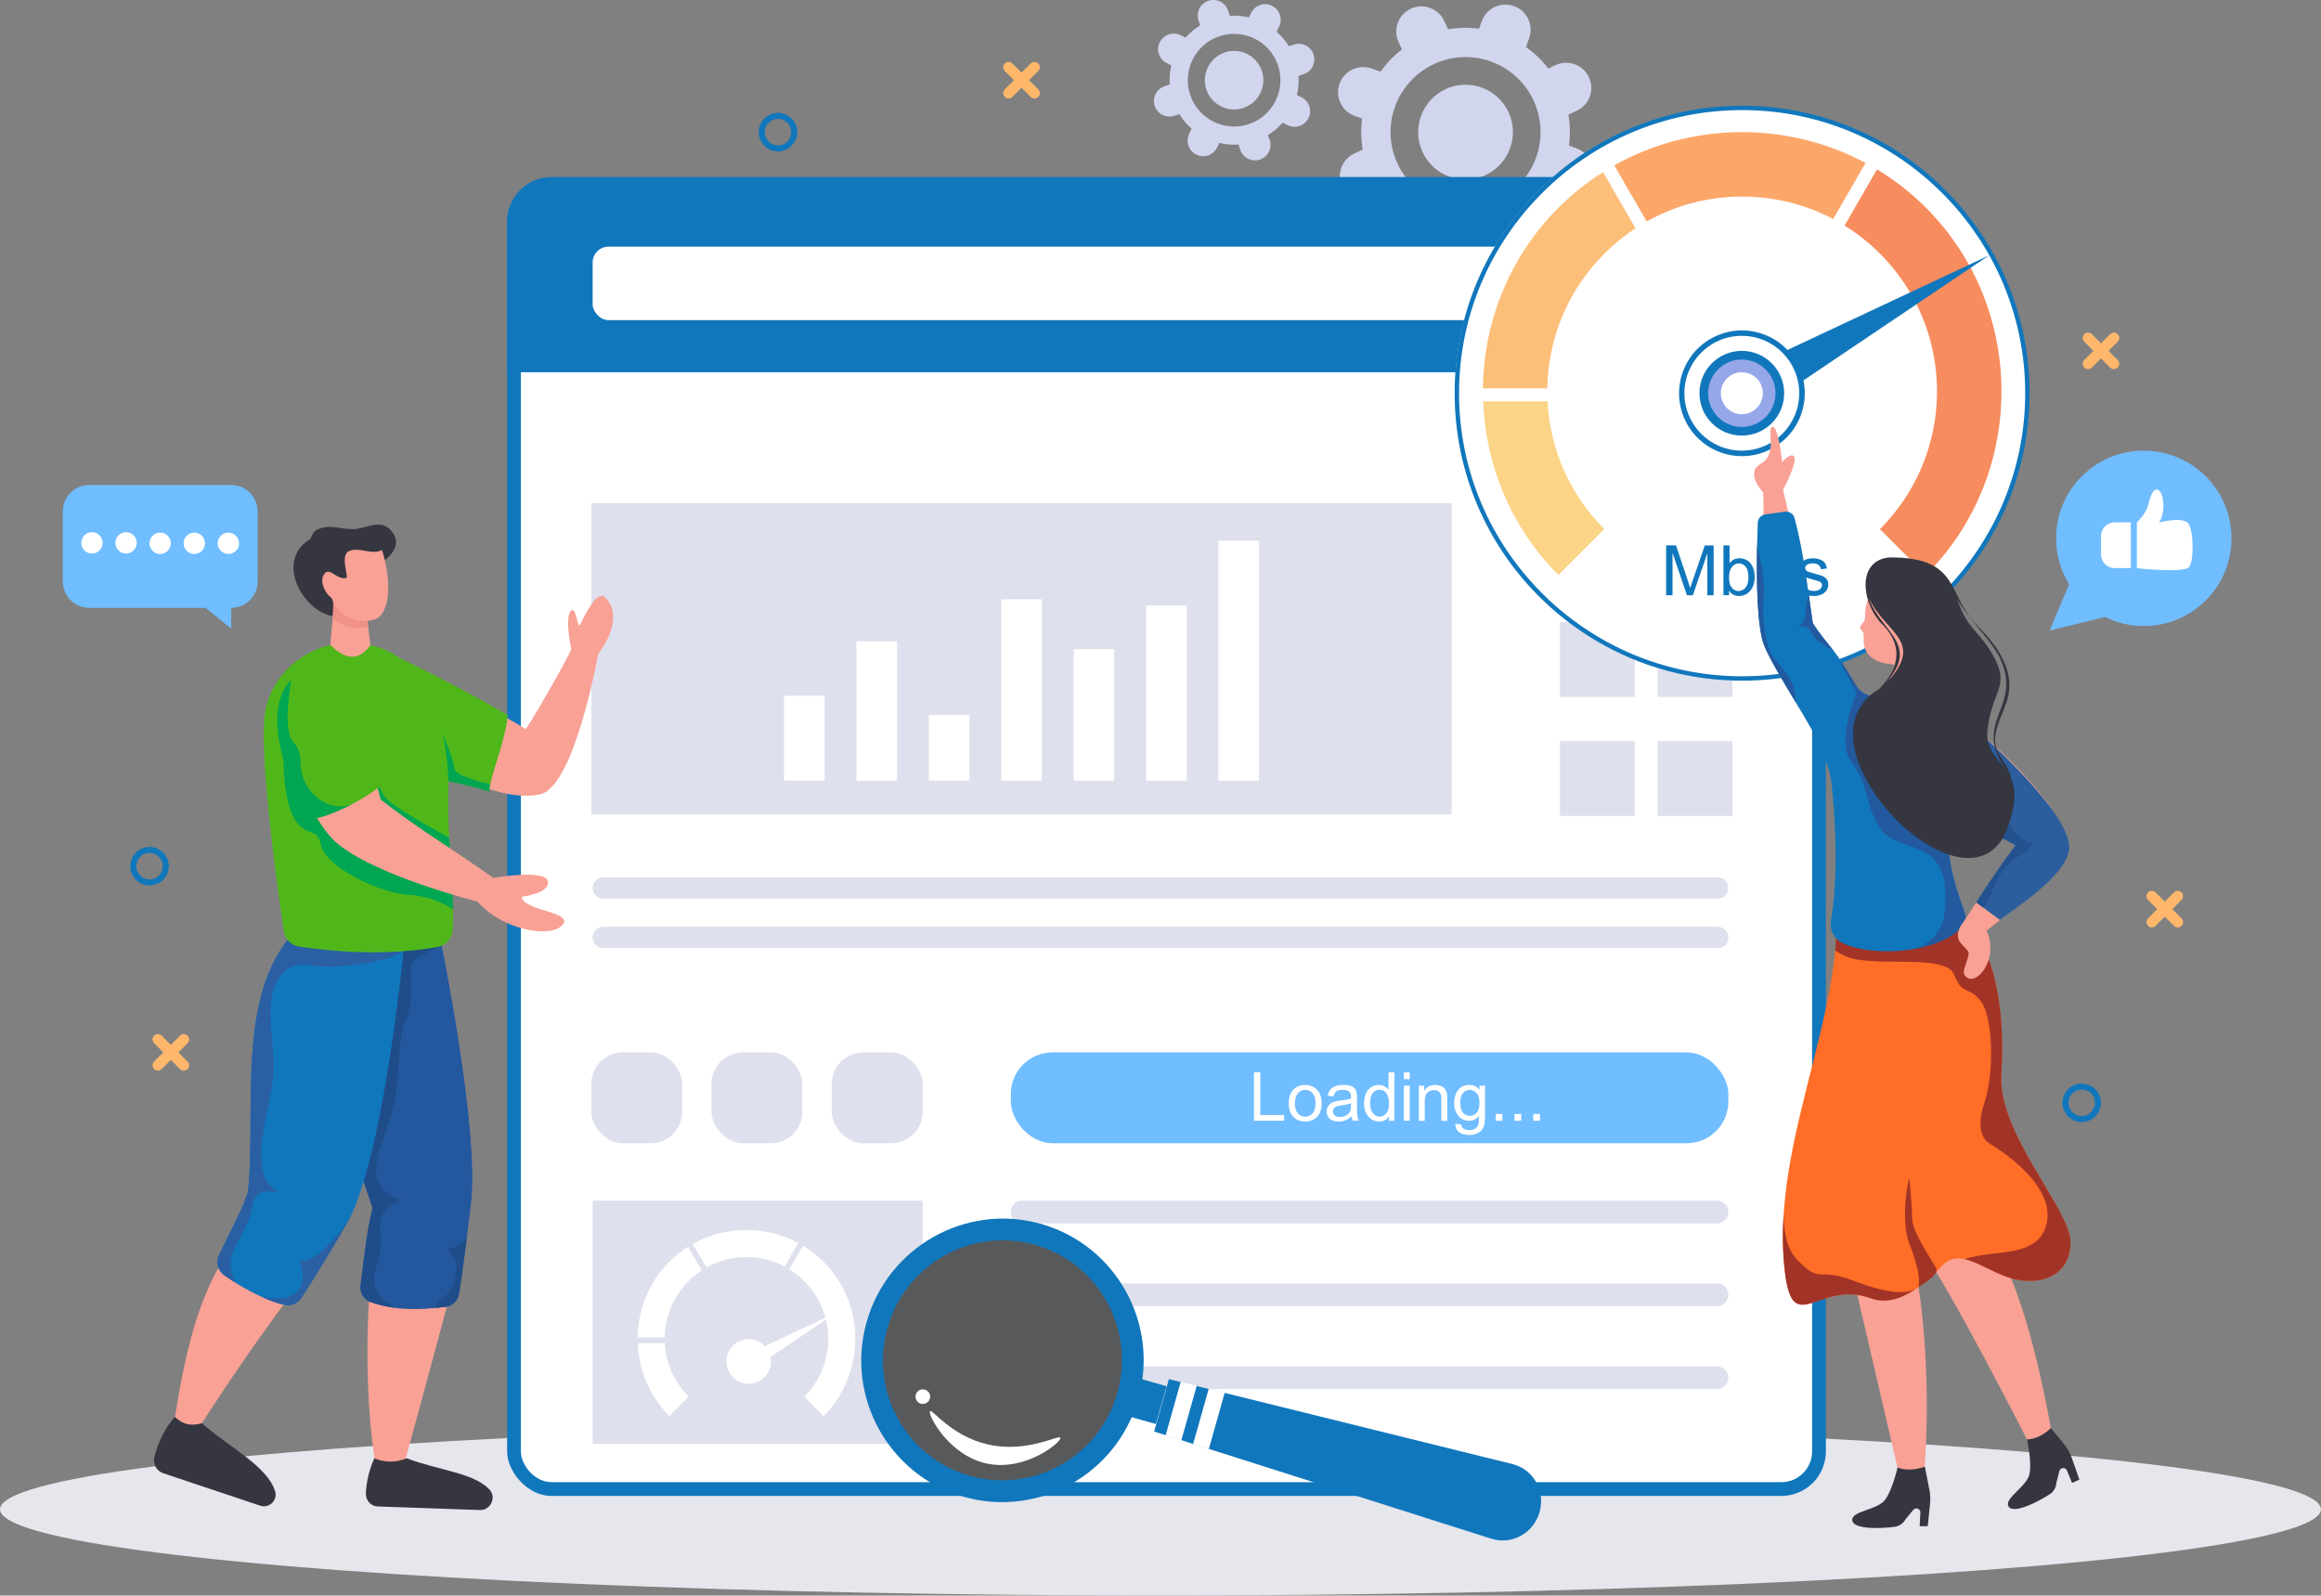 <?xml version="1.0" encoding="UTF-8"?><svg xmlns="http://www.w3.org/2000/svg" viewBox="0 0 443.17 304.64"><rect x="0" y="0" width="443.17" height="304.64" fill="#808080" stroke="none"/><defs><style>.cls-1{fill:#f9a195;}.cls-2{fill:#dfe0ed;}.cls-3{fill:#70bdff;}.cls-4{fill:#fff;}.cls-5{fill:#58595b;mix-blend-mode:screen;}.cls-6{fill:#3e3279;}.cls-7{fill:#23599e;}.cls-8{fill:#23589e;}.cls-9{isolation:isolate;}.cls-10{fill:#50b71b;}.cls-11{fill:#ff6d26;}.cls-12{fill:#22528f;}.cls-13{fill:#ffb86b;}.cls-14{fill:#a23327;}.cls-15{fill:#2c5e9e;}.cls-16{fill:#1177bc;}.cls-17{fill:#2b5fa3;}.cls-18{fill:#f09386;}.cls-19{fill:#353640;}.cls-20{fill:#95a7e8;}.cls-21{fill:#fca76a;}.cls-22{fill:#fcbf79;}.cls-23{fill:#00a651;}.cls-24{fill:#e6e6ed;}.cls-25{fill:#d1d5ed;}.cls-26{fill:#1f4d8a;}.cls-27{fill:#fcd488;}.cls-28{fill:#f78c5e;}</style></defs><g class="cls-9"><g id="Layer_3"><g><g><path class="cls-25" d="M292.62,42.39l-.64-1.37c1.6-1.23,2.97-2.67,4.1-4.26l1.67,.6c2.5,.9,5.25-.39,6.15-2.89,.9-2.5-.39-5.25-2.89-6.15l-1.43-.52c.26-1.95,.23-3.93-.11-5.91,0,0,0,0,0,0l1.61-.75c2.4-1.13,3.44-3.99,2.31-6.39-1.13-2.4-3.99-3.44-6.39-2.31l-1.37,.64c-1.23-1.6-2.67-2.97-4.26-4.1l.6-1.67c.9-2.5-.39-5.25-2.89-6.15-2.5-.9-5.25,.39-6.15,2.89l-.52,1.43c-1.95-.26-3.93-.23-5.91,.11,0,0,0,0,0,0l-.75-1.61c-1.13-2.4-3.99-3.44-6.39-2.31-2.4,1.13-3.44,3.99-2.31,6.39l.64,1.37c-1.6,1.23-2.97,2.67-4.1,4.26l-1.67-.6c-2.5-.9-5.25,.39-6.15,2.89-.9,2.5,.39,5.25,2.89,6.15l1.42,.51s0,0,0,0c-.25,1.94-.22,3.94,.11,5.91l-1.6,.75c-2.4,1.13-3.44,3.99-2.31,6.39,1.13,2.4,3.99,3.44,6.39,2.31l1.37-.64c1.23,1.6,2.67,2.97,4.26,4.1l-.6,1.67c-.9,2.5,.39,5.25,2.89,6.15,2.5,.9,5.25-.39,6.15-2.89l.51-1.42s0,0,0,0c1.94,.25,3.94,.22,5.91-.11l.75,1.6c1.13,2.4,3.99,3.44,6.39,2.31,2.4-1.13,3.44-3.99,2.31-6.39Zm-6.71-4.21c-7.15,3.36-15.68,.28-19.04-6.88-3.36-7.15-.28-15.68,6.88-19.04,7.16-3.36,15.68-.28,19.04,6.88,3.36,7.15,.28,15.68-6.88,19.04Z"/><path class="cls-25" d="M275.99,17.04c-4.52,2.12-6.47,7.51-4.35,12.03,2.12,4.52,7.51,6.47,12.03,4.35s6.47-7.51,4.35-12.04c-2.12-4.52-7.51-6.47-12.04-4.35Z"/></g><g><path class="cls-25" d="M242.42,26.67l-.31-.88c1.06-.65,1.99-1.45,2.79-2.36l.99,.48c1.48,.71,3.25,.09,3.97-1.39s.09-3.25-1.39-3.97l-.84-.41c.28-1.18,.39-2.4,.3-3.64,0,0,0,0,0,0l1.04-.36c1.55-.54,2.36-2.24,1.82-3.79-.54-1.55-2.24-2.36-3.79-1.82l-.88,.31c-.65-1.06-1.45-1.99-2.36-2.79l.48-.99c.71-1.48,.09-3.25-1.39-3.97-1.48-.71-3.25-.09-3.97,1.39l-.41,.84c-1.18-.28-2.4-.39-3.64-.3,0,0,0,0,0,0l-.36-1.04c-.54-1.55-2.24-2.36-3.79-1.82-1.55,.54-2.36,2.24-1.82,3.79l.31,.88c-1.06,.65-2,1.45-2.79,2.36l-.99-.48c-1.48-.71-3.25-.09-3.97,1.39-.71,1.48-.09,3.25,1.39,3.97l.84,.41s0,0,0,0c-.28,1.18-.38,2.41-.3,3.64l-1.03,.36c-1.55,.54-2.36,2.24-1.82,3.79s2.24,2.36,3.79,1.82l.88-.31c.65,1.06,1.45,2,2.36,2.79l-.48,.99c-.71,1.48-.09,3.25,1.39,3.97,1.48,.71,3.25,.09,3.97-1.39l.41-.84s0,0,0,0c1.18,.28,2.41,.38,3.64,.3l.36,1.03c.54,1.55,2.24,2.36,3.79,1.82,1.55-.54,2.36-2.24,1.82-3.79Zm-3.86-3.01c-4.61,1.61-9.66-.82-11.27-5.43-1.61-4.61,.82-9.66,5.43-11.27,4.61-1.61,9.66,.82,11.27,5.43,1.61,4.61-.81,9.66-5.43,11.27Z"/><path class="cls-25" d="M233.79,10.04c-2.91,1.02-4.45,4.21-3.43,7.12,1.02,2.91,4.21,4.45,7.12,3.43s4.45-4.21,3.43-7.13c-1.02-2.91-4.21-4.45-7.13-3.43Z"/></g><ellipse class="cls-24" cx="221.58" cy="288.17" rx="221.58" ry="16.46"/><g><rect class="cls-16" x="96.83" y="33.82" width="251.8" height="251.8" rx="8.5" ry="8.5"/><rect class="cls-4" x="99.46" y="36.45" width="246.54" height="246.54" rx="5.87" ry="5.87"/><path class="cls-16" d="M348.63,42.32v28.75H96.83v-28.75c0-4.69,3.8-8.5,8.5-8.5h234.81c4.69,0,8.5,3.8,8.5,8.5Z"/><rect class="cls-4" x="113.16" y="47.09" width="191.85" height="14.03" rx="3.03" ry="3.03"/><path class="cls-16" d="M329.7,57.37l-2.98-2.09s-.07-.04-.11-.06c.28-.53,.44-1.14,.44-1.78,0-2.13-1.73-3.86-3.86-3.86s-3.86,1.73-3.86,3.86,1.73,3.86,3.86,3.86c.97,0,1.85-.36,2.53-.95,.04,.05,.09,.1,.15,.14l2.98,2.09c.17,.12,.36,.15,.55,.12,.19-.03,.36-.14,.47-.3,.23-.33,.15-.79-.18-1.02Zm-6.51-1.18c-1.52,0-2.76-1.24-2.76-2.76s1.24-2.76,2.76-2.76,2.76,1.24,2.76,2.76-1.24,2.76-2.76,2.76Z"/><path class="cls-4" d="M330.65,61.12h-12.5c-3.87,0-7.02-3.14-7.02-7.02h0c0-3.87,3.14-7.02,7.02-7.02h12.5c3.87,0,7.02,3.14,7.02,7.02h0c0,3.87-3.14,7.02-7.02,7.02Z"/><path class="cls-16" d="M330.13,58.2l-3.66-2.57s-.09-.05-.13-.07c.34-.66,.54-1.4,.54-2.2,0-2.62-2.13-4.75-4.75-4.75s-4.75,2.13-4.75,4.75,2.13,4.75,4.75,4.75c1.19,0,2.28-.45,3.12-1.17,.05,.07,.11,.13,.18,.18l3.66,2.57c.2,.14,.45,.19,.68,.15,.23-.04,.44-.17,.58-.37,.29-.41,.19-.97-.22-1.26Zm-8-1.45c-1.87,0-3.39-1.52-3.39-3.39s1.52-3.39,3.39-3.39,3.39,1.52,3.39,3.39-1.52,3.39-3.39,3.39Z"/><rect class="cls-2" x="112.9" y="96.07" width="164.3" height="59.44"/><rect class="cls-2" x="297.86" y="96.07" width="14.29" height="14.29"/><rect class="cls-2" x="316.5" y="96.07" width="14.29" height="14.29"/><rect class="cls-2" x="297.86" y="118.78" width="14.29" height="14.29"/><rect class="cls-2" x="316.5" y="118.78" width="14.29" height="14.29"/><rect class="cls-2" x="297.86" y="141.49" width="14.29" height="14.29"/><rect class="cls-2" x="316.5" y="141.49" width="14.29" height="14.29"/><path class="cls-2" d="M327.97,171.59H115.2c-1.13,0-2.04-.91-2.04-2.04h0c0-1.13,.91-2.04,2.04-2.04h212.77c1.13,0,2.04,.91,2.04,2.04h0c0,1.13-.91,2.04-2.04,2.04Z"/><path class="cls-2" d="M327.97,181.03H115.2c-1.13,0-2.04-.91-2.04-2.04h0c0-1.13,.91-2.04,2.04-2.04h212.77c1.13,0,2.04,.91,2.04,2.04h0c0,1.13-.91,2.04-2.04,2.04Z"/><rect class="cls-2" x="112.9" y="200.93" width="17.35" height="17.35" rx="6" ry="6"/><rect class="cls-2" x="135.86" y="200.93" width="17.35" height="17.35" rx="6" ry="6"/><rect class="cls-2" x="158.82" y="200.93" width="17.35" height="17.35" rx="6" ry="6"/><rect class="cls-2" x="113.16" y="229.25" width="63.01" height="46.43"/><rect class="cls-3" x="193.01" y="200.93" width="137" height="17.35" rx="7.96" ry="7.96"/><path class="cls-2" d="M327.84,233.58H195.18c-1.2,0-2.17-.97-2.17-2.17h0c0-1.2,.97-2.17,2.17-2.17h132.66c1.2,0,2.17,.97,2.17,2.17h0c0,1.2-.97,2.17-2.17,2.17Z"/><path class="cls-2" d="M327.84,249.4H195.18c-1.2,0-2.17-.97-2.17-2.17h0c0-1.2,.97-2.17,2.17-2.17h132.66c1.2,0,2.17,.97,2.17,2.17h0c0,1.2-.97,2.17-2.17,2.17Z"/><path class="cls-2" d="M327.84,265.22H195.18c-1.2,0-2.17-.97-2.17-2.17h0c0-1.2,.97-2.17,2.17-2.17h132.66c1.2,0,2.17,.97,2.17,2.17h0c0,1.2-.97,2.17-2.17,2.17Z"/><g><path class="cls-4" d="M239.42,213.98v-9.24h1.22v8.15h4.55v1.09h-5.77Z"/><path class="cls-4" d="M246.08,210.64c0-1.24,.34-2.16,1.03-2.75,.58-.5,1.28-.74,2.1-.74,.92,0,1.67,.3,2.26,.9,.58,.6,.88,1.44,.88,2.5,0,.86-.13,1.54-.39,2.03-.26,.49-.63,.88-1.13,1.15-.49,.27-1.03,.41-1.62,.41-.94,0-1.69-.3-2.27-.9-.58-.6-.87-1.47-.87-2.6Zm1.17,0c0,.86,.19,1.5,.56,1.93,.37,.43,.84,.64,1.41,.64s1.03-.21,1.41-.64c.37-.43,.56-1.08,.56-1.96,0-.83-.19-1.45-.56-1.88-.38-.43-.84-.64-1.4-.64s-1.04,.21-1.41,.64c-.37,.42-.56,1.07-.56,1.92Z"/><path class="cls-4" d="M258.05,213.16c-.42,.36-.82,.61-1.21,.76-.39,.15-.81,.22-1.25,.22-.74,0-1.3-.18-1.7-.54-.39-.36-.59-.82-.59-1.38,0-.33,.07-.63,.22-.9,.15-.27,.34-.49,.59-.65,.24-.16,.51-.29,.82-.37,.22-.06,.56-.12,1.01-.17,.92-.11,1.59-.24,2.02-.39,0-.16,0-.25,0-.3,0-.46-.11-.79-.32-.98-.29-.26-.72-.38-1.29-.38-.53,0-.93,.09-1.18,.28-.25,.19-.44,.52-.56,.99l-1.11-.15c.1-.47,.27-.86,.5-1.15,.23-.29,.57-.52,1-.67,.44-.16,.94-.24,1.52-.24s1.04,.07,1.39,.2c.36,.13,.62,.3,.79,.51,.17,.2,.29,.46,.35,.77,.04,.19,.06,.54,.06,1.05v1.51c0,1.05,.02,1.72,.07,2,.05,.28,.14,.55,.29,.8h-1.18c-.12-.24-.19-.51-.23-.83Zm-.09-2.53c-.41,.17-1.03,.31-1.85,.43-.47,.07-.8,.14-.99,.23-.19,.08-.34,.21-.45,.37-.11,.16-.16,.34-.16,.54,0,.3,.11,.55,.34,.76s.56,.3,1.01,.3,.83-.1,1.17-.29c.34-.19,.59-.45,.75-.78,.12-.26,.18-.63,.18-1.13v-.42Z"/><path class="cls-4" d="M265.2,213.98v-.84c-.42,.66-1.05,1-1.87,1-.53,0-1.02-.15-1.47-.44-.45-.29-.79-.7-1.04-1.23-.25-.53-.37-1.13-.37-1.82s.11-1.27,.33-1.82c.22-.54,.56-.96,1-1.25,.45-.29,.94-.43,1.49-.43,.4,0,.76,.09,1.08,.26,.32,.17,.57,.39,.77,.66v-3.32h1.13v9.24h-1.05Zm-3.59-3.34c0,.86,.18,1.5,.54,1.92,.36,.42,.79,.64,1.28,.64s.92-.2,1.26-.61c.35-.41,.52-1.02,.52-1.86,0-.92-.18-1.59-.53-2.02-.35-.43-.79-.64-1.3-.64s-.93,.21-1.26,.62c-.34,.41-.51,1.06-.51,1.95Z"/><path class="cls-4" d="M268.05,206.05v-1.3h1.13v1.3h-1.13Zm0,7.93v-6.69h1.13v6.69h-1.13Z"/><path class="cls-4" d="M270.91,213.98v-6.69h1.02v.95c.49-.74,1.2-1.1,2.13-1.1,.4,0,.77,.07,1.11,.22,.34,.15,.59,.34,.76,.57,.17,.24,.29,.51,.35,.84,.04,.21,.06,.58,.06,1.1v4.12h-1.13v-4.07c0-.46-.04-.81-.13-1.04-.09-.23-.24-.41-.47-.55-.22-.14-.49-.2-.79-.2-.48,0-.9,.15-1.25,.46-.35,.31-.53,.89-.53,1.75v3.66h-1.13Z"/><path class="cls-4" d="M277.88,214.54l1.1,.16c.05,.34,.17,.59,.38,.74,.28,.21,.67,.32,1.15,.32,.53,0,.93-.11,1.22-.32,.29-.21,.48-.5,.58-.88,.06-.23,.09-.72,.08-1.46-.5,.58-1.11,.88-1.85,.88-.92,0-1.63-.33-2.14-1-.5-.66-.76-1.46-.76-2.39,0-.64,.12-1.23,.35-1.77,.23-.54,.57-.96,1.01-1.25,.44-.29,.95-.44,1.55-.44,.79,0,1.44,.32,1.95,.96v-.81h1.05v5.79c0,1.04-.11,1.78-.32,2.22-.21,.43-.55,.78-1.01,1.03-.46,.25-1.03,.38-1.7,.38-.8,0-1.44-.18-1.93-.54-.49-.36-.73-.9-.71-1.62Zm.94-4.02c0,.88,.17,1.52,.52,1.92,.35,.4,.79,.61,1.31,.61s.96-.2,1.31-.6c.35-.4,.53-1.03,.53-1.89s-.18-1.44-.55-1.85c-.36-.42-.8-.62-1.31-.62s-.93,.2-1.29,.61c-.35,.41-.53,1.02-.53,1.82Z"/><path class="cls-4" d="M285.58,213.98v-1.29h1.29v1.29h-1.29Z"/><path class="cls-4" d="M289.17,213.98v-1.29h1.29v1.29h-1.29Z"/><path class="cls-4" d="M292.76,213.98v-1.29h1.29v1.29h-1.29Z"/></g><g><path class="cls-4" d="M126.93,256.43c.2,3.99,1.9,7.59,4.55,10.24l-3.68,3.68c-3.83-3.84-5.84-8.85-6.03-13.92h5.17Z"/><path class="cls-4" d="M131.38,238.05l2.6,4.51c-4.19,2.75-6.99,7.46-7.07,12.82h-5.16c.06-5.26,2.08-10.5,6.05-14.47,1.1-1.1,2.3-2.06,3.58-2.86Z"/><path class="cls-4" d="M152.42,237.32l-2.6,4.5c-2.18-1.15-4.66-1.81-7.3-1.81-2.78,0-5.39,.72-7.65,2l-2.6-4.5c6.21-3.49,13.88-3.55,20.14-.19Z"/><path class="cls-4" d="M157.25,270.36l-3.68-3.68c2.83-2.83,4.57-6.73,4.57-11.04,0-5.61-2.96-10.54-7.41-13.29l2.6-4.5c1.4,.84,2.72,1.87,3.92,3.07,8.08,8.08,8.08,21.37,0,29.45Z"/><path class="cls-4" d="M159.74,250.59l-13.7,6.43c-.78-.82-1.87-1.33-3.09-1.33-2.35,0-4.26,1.91-4.26,4.26s1.91,4.26,4.26,4.26,4.26-1.91,4.26-4.26c0-.3-.03-.59-.09-.87l12.61-8.49Z"/></g><g><rect class="cls-4" x="149.7" y="132.86" width="7.75" height="16.18"/><rect class="cls-4" x="163.53" y="122.43" width="7.75" height="26.62"/><rect class="cls-4" x="177.35" y="136.49" width="7.75" height="12.55"/><rect class="cls-4" x="191.18" y="114.41" width="7.75" height="34.64"/><rect class="cls-4" x="205" y="123.94" width="7.75" height="25.11"/><rect class="cls-4" x="218.83" y="115.62" width="7.75" height="33.43"/><rect class="cls-4" x="232.65" y="103.22" width="7.75" height="45.83"/></g></g><g><circle class="cls-4" cx="332.58" cy="75.08" r="54.79"/><g><path class="cls-16" d="M318.13,113.64v-9.51h1.89l2.25,6.73c.21,.63,.36,1.1,.45,1.41,.11-.35,.28-.85,.51-1.52l2.28-6.61h1.69v9.51h-1.21v-7.96l-2.76,7.96h-1.13l-2.75-8.09v8.09h-1.21Z"/><path class="cls-16" d="M330.15,113.64h-1.08v-9.51h1.17v3.39c.49-.62,1.12-.93,1.89-.93,.42,0,.82,.09,1.2,.26,.38,.17,.69,.41,.93,.72,.24,.31,.44,.68,.57,1.12,.14,.44,.21,.9,.21,1.4,0,1.18-.29,2.09-.88,2.74-.58,.64-1.28,.97-2.1,.97s-1.45-.34-1.91-1.02v.86Zm-.01-3.49c0,.83,.11,1.42,.34,1.79,.37,.6,.86,.9,1.49,.9,.51,0,.95-.22,1.32-.66,.37-.44,.56-1.1,.56-1.98s-.18-1.56-.53-1.99c-.36-.43-.79-.64-1.29-.64s-.95,.22-1.32,.66c-.37,.44-.56,1.08-.56,1.92Z"/><path class="cls-16" d="M336.46,116.28v-9.52h1.06v.89c.25-.35,.53-.61,.85-.79,.32-.18,.7-.26,1.15-.26,.59,0,1.11,.15,1.56,.45,.45,.3,.79,.73,1.02,1.28,.23,.55,.34,1.16,.34,1.81,0,.7-.13,1.34-.38,1.9-.25,.56-.62,1-1.1,1.3-.48,.3-.99,.45-1.52,.45-.39,0-.74-.08-1.05-.25-.31-.16-.56-.37-.76-.62v3.35h-1.17Zm1.06-6.04c0,.89,.18,1.54,.54,1.96,.36,.42,.79,.64,1.3,.64s.96-.22,1.33-.66c.37-.44,.55-1.12,.55-2.04s-.18-1.53-.54-1.97c-.36-.44-.79-.65-1.29-.65s-.94,.23-1.32,.7c-.38,.46-.57,1.14-.57,2.03Z"/><path class="cls-16" d="M343.38,111.58l1.15-.18c.06,.46,.25,.82,.54,1.06,.3,.25,.71,.37,1.24,.37s.93-.11,1.19-.33c.26-.22,.39-.47,.39-.77,0-.26-.11-.47-.34-.62-.16-.1-.56-.24-1.19-.4-.86-.22-1.45-.4-1.78-.56-.33-.16-.58-.38-.75-.65-.17-.28-.26-.59-.26-.92,0-.31,.07-.59,.21-.85,.14-.26,.33-.48,.57-.65,.18-.13,.43-.25,.74-.34,.31-.09,.65-.14,1.01-.14,.54,0,1.01,.08,1.42,.23,.41,.16,.71,.37,.9,.63,.19,.27,.33,.62,.4,1.07l-1.14,.16c-.05-.35-.2-.63-.45-.83-.25-.2-.6-.3-1.05-.3-.54,0-.92,.09-1.15,.27-.23,.18-.34,.38-.34,.62,0,.15,.05,.29,.14,.41,.09,.13,.24,.23,.45,.31,.12,.04,.46,.14,1.03,.3,.83,.22,1.4,.4,1.73,.54,.33,.14,.58,.34,.77,.61,.19,.27,.28,.6,.28,1s-.11,.76-.34,1.1c-.23,.34-.55,.61-.98,.8-.43,.19-.91,.28-1.45,.28-.89,0-1.58-.19-2.05-.56-.47-.37-.77-.92-.9-1.65Z"/></g><g><path class="cls-27" d="M295.49,76.63c.48,9.51,4.53,18.08,10.84,24.39l-8.77,8.76c-9.13-9.14-13.92-21.08-14.37-33.15h12.31Z"/><path class="cls-22" d="M306.09,32.85l6.2,10.74c-9.99,6.54-16.64,17.76-16.84,30.55h-12.3c.14-12.53,4.95-25.01,14.42-34.48,2.63-2.63,5.49-4.9,8.52-6.8Z"/><path class="cls-21" d="M356.21,31.11l-6.19,10.72c-5.19-2.75-11.1-4.3-17.38-4.3-6.62,0-12.83,1.73-18.22,4.76l-6.19-10.72c14.79-8.3,33.06-8.46,47.97-.46Z"/><path class="cls-28" d="M367.72,109.8l-8.77-8.77c6.73-6.73,10.9-16.03,10.9-26.31,0-13.37-7.06-25.1-17.65-31.65l6.19-10.73c3.33,2.01,6.47,4.44,9.34,7.31,19.24,19.24,19.24,50.91,0,70.14Z"/></g><g><polygon class="cls-16" points="379.83 48.74 335.77 69.41 339.75 75.72 379.83 48.74"/><g><circle class="cls-16" cx="332.58" cy="75.08" r="12" transform="translate(182.01 380.98) rotate(-76.51)"/><circle class="cls-4" cx="332.58" cy="75.08" r="10.96"/><circle class="cls-16" cx="332.58" cy="75.08" r="8.09"/><circle class="cls-20" cx="332.58" cy="75.08" r="6.43"/><circle class="cls-4" cx="332.58" cy="75.08" r="4.01"/></g></g><path class="cls-16" d="M332.64,129.96c-30.26,0-54.89-24.62-54.89-54.89s24.62-54.89,54.89-54.89,54.89,24.62,54.89,54.89-24.62,54.89-54.89,54.89Zm0-108.94c-29.8,0-54.05,24.25-54.05,54.05s24.25,54.05,54.05,54.05,54.05-24.25,54.05-54.05-24.25-54.05-54.05-54.05Z"/></g><g><path class="cls-1" d="M356.65,174.92s.84,52.38,10.4,64.07c4.61,5.64,19.98,35.84,19.98,35.84,1.72,.24,3.32-.11,4.56-2.17-3.13-17.1-7.3-31.73-14.03-40.23-3.51-24.11,6.79-34.63-4.58-57.5h-16.33Z"/><path class="cls-1" d="M352.55,174.92c-4.04,25.13-2.58,39.46,.59,65.68,.03,.27,.08,.54,.14,.8l9.34,40.17,4.71,.65c1.19-13.27,.5-29.96-1.84-41.19,1.74-32.73,18.21-41.84,2.88-66.09h-15.82Z"/><path class="cls-11" d="M395.33,237.21c0,6.79-6.43,8.53-11.96,6.65-3.03-1.03-5.75-2.89-8.16-3.44-1.57-.35-3.01-.16-4.33,1.19-1.43,1.5-3.11,3.11-4.94,4.38-2.69,1.87-5.69,2.99-8.68,1.9-10.02-3.65-14.95,7.84-16.46-5.19-.42-3.61-.46-7.22-.23-10.82,.17-2.66,.48-5.32,.9-7.97,2.28-14.55,7.67-28.9,8.94-42.48,.25-2.7,.35-5.38,.22-8.01l23.02,.46s10.02,6.36,8.48,31.4c-.69,11.11,13.22,25.71,13.22,31.93Z"/><path class="cls-14" d="M395.33,237.21c0,6.79-6.43,8.53-11.96,6.65-3.03-1.03-5.75-2.89-8.16-3.44,5.23-2.01,14.13,.08,15.61-6.98,1.52-7.23-8.89-13.88-10.84-15.04-1.95-1.16-2.39-3.97-1.08-7.82,1.95-5.77,1.66-16.69-.78-19.57-2.45-2.89-3.41-.88-5-4.92-1.59-4.05-14.75-1.37-20.24-3.33-1-.36-1.82-.82-2.47-1.34,.25-2.7,.35-5.38,.22-8.01l23.02,.46s10.02,6.36,8.48,31.4c-.69,11.11,13.22,25.71,13.22,31.93Z"/><path class="cls-1" d="M356.51,134.33l-5.72,12.13s-.2-.31-.53-.86c-2.18-3.54-10.47-17.1-12.57-22.51-1.69-4.35-.71-25.82-1.05-29.09,0,0-3.63-3.73-.34-5.53,3.17-1.73,.94-6.8,2.13-6.96,1.19-.16,1.83,6.69,1.83,6.69,0,0,1.68-1.78,2.25-1.1,.86,1.01-2.06,6.42-2.06,6.42-.04-.11,4.39,17.87,5.06,25.73,3.54,3.66,7.23,9.04,10.99,15.08Z"/><path class="cls-6" d="M372.31,174.43h-20.43c1.07-4.66,3.68-7.14-.15-17.67-1.6-4.38-1.87-8.1-1.47-11.16,1.02-7.61,6.25-11.27,6.25-11.27l4.9-2.75h5.99s6.02,4.28,6.02,4.28c0,0-.31,16.93-1.25,22.71-.83,5.11-1.8,10.93,.14,15.86Z"/><path class="cls-16" d="M374.42,177.22c-2.09,2.02-5.37,3.33-8.91,3.96-4.8,.86-10.08,.48-13.51-1.02-1.72-.75-2.69-2.58-2.39-4.43,.93-5.77,1.36-13.86,.11-26.02-.23-2.21-.98-4.32-1.81-6.38-.51-1.24-1.08-2.44-1.74-3.61-.98-1.75-2.14-3.69-3.3-5.63-2.51-4.19-5.07-8.42-6.04-10.92-1.31-3.37-1.47-11.8-1.33-18.96,.03-1.54,.07-3.02,.12-4.38,.03-.82,.64-1.5,1.45-1.61l3.71-.53c.85-.12,1.66,.42,1.88,1.25,1.22,4.63,1.95,9.23,2.69,14.44,.25,1.79,.51,3.65,.79,5.61,1.47,2.29,2.72,3.65,3.98,5.27,.54,.69,1.07,1.42,1.63,2.3,.89,1.41,1.79,2.89,2.72,4.42,1.14,1.88,3.57,2.51,5.48,1.44l1.49-.84h5.99s6.02,4.28,6.02,4.28c0,0-.31,16.93-1.25,22.71-.75,4.61,1.14,10.83,2.94,15.62,.4,1.06,.12,2.24-.69,3.03Z"/><path class="cls-7" d="M374.42,177.22c-2.09,2.02-5.37,3.33-8.91,3.96,5.48-1.74,6.37-6.5,5.84-12.14-.54-5.64-4.39-6.84-8.51-8.14-4.12-1.3-5.43-5.45-6.34-8.8-1.14-4.22-.96-3.31-3.35-7.21-2.39-3.91,1.37-12.65,1.37-12.65l-3.18-5.78s.13,.03,.38,.09c.89,1.41,1.79,2.89,2.72,4.42,1.14,1.88,3.57,2.51,5.48,1.44l1.49-.84h5.99s6.02,4.28,6.02,4.28c0,0-.31,16.93-1.25,22.71-.75,4.61,1.14,10.83,2.94,15.62,.4,1.06,.12,2.24-.69,3.03Z"/><path class="cls-1" d="M394.08,160.54c-.01,.08-.01,.18-.03,.27-.2,1.64-1.23,3.52-2.65,5.41-2.71,3.6-6.85,7.26-9.52,9.44-1.53,1.25-2.56,2.02-2.56,2.02,2.64,5.96-2.71,11.45-4.3,8.29-.33-.68,.88-3.01,.88-3.94,0-.58-1.01-1.22-1.71-2.24-.79-1.16-.12-2.61,.36-3.29,.94-1.29,1.86-2.73,2.8-4.22,2.51-3.95,5.19-8.24,8.94-11.13-6.32-3.37-10.58-4.88-14.94-8.86l2.08-16.44s21.18,17.15,20.65,24.69Z"/><path class="cls-15" d="M395.01,162.58c-1.14,5.19-10.48,10.9-13.14,13.08l-3.23-2.41-1.3-.97c2.51-3.95,4.15-6.31,7.53-10.91-2.92-1.56-5.1-2.76-7.02-4-2.25-1.44-4.15-2.93-6.5-5.08l2.07-16.44s23.21,19.35,21.59,26.73Z"/><path class="cls-12" d="M388.29,160.9s-1.38,2.13-3.06,2.71c-1.69,.58-4.41,4.72-5.04,6.99-.3,1.08-.95,1.99-1.55,2.66l-1.3-.97c2.51-3.95,4.15-6.31,7.53-10.91-2.92-1.56-5.1-2.76-7.02-4l5.67-.17s2.36,3.99,4.77,3.7Z"/><path class="cls-1" d="M366.42,126.47s-9,2.09-10.44-3.01c-.03-.1-.05-.2-.07-.31-.07-.42-.05-.87-.05-1.32,0-.32-.01-.64-.07-.95-.08-.4-.66-.67-.62-1.09,.05-.59,1-1.06,.96-1.97-.16-3.72,2.26-6.75,2.26-6.75l8.03,15.39Z"/><polygon class="cls-1" points="361.94 126.13 359.63 133.16 365.55 134 366.42 126.47 361.94 126.13"/><path class="cls-19" d="M367.53,280.02l.76,3.9c.27,1.06,.34,2.17,.23,3.26l-.44,4.21h-1.54s.14-2.68,.14-2.68c-.07-.69-.93-.95-1.37-.42l-1.44,1.75c-.42,.78-1.17,1.33-2.05,1.46-2.68,.38-7.91,.55-8.15-1.21-.25-1.81,4.83-1.95,6.29-3.96,1.41-1.94,2.36-6.14,2.36-6.14,1.59,.64,3.47,.43,5.23-.16Z"/><path class="cls-19" d="M391.59,272.66l2.46,3c.7,.85,1.23,1.81,1.59,2.85l1.4,3.99-1.4,.65-1.01-2.47c-.35-.59-1.25-.46-1.42,.21l-.56,2.19c-.04,.89-.5,1.71-1.24,2.19-2.26,1.49-6.93,3.86-7.89,2.38-.99-1.53,3.54-3.82,4-6.26,.45-2.36-.48-6.56-.48-6.56,1.72-.1,3.21-.88,4.56-2.17Z"/><path class="cls-14" d="M365.93,245.99c-2.69,1.87-5.69,2.99-8.68,1.9-10.02-3.65-14.95,7.84-16.46-5.19-.42-3.61-.46-7.22-.23-10.82,.02,3.21,.61,6.63,2.62,8.69,4.63,4.73,3.6,1.24,10.84,4,6.72,2.56,10.09,2.54,11.91,1.42Z"/><path class="cls-14" d="M364.58,224.91c-.29,.44-1.73,8.18,0,12.59,1.73,4.41,2.03,6.68,1.74,8.22,0,0,3.97-2.28,3.4-3.5-.57-1.22-4.63-6.99-4.63-9.6s-.51-7.71-.51-7.71Z"/><path class="cls-16" d="M342.61,119.66s.06-.01,.12-.02c-.06,.01-.1,.02-.12,.02Z"/><path class="cls-7" d="M350.1,124.25c-1.52-.8-3.91-2.22-4.22-3.44-.38-1.5-2.45-1.29-3.1-1.19,.55-.13,2.02-.62,1.97-2.35-.04-1.12,.28-2.65,.58-3.91,.25,1.79,.51,3.65,.79,5.61,1.47,2.29,2.72,3.65,3.98,5.27Z"/><path class="cls-7" d="M342.87,134.09c-2.51-4.19-5.07-8.42-6.04-10.92-1.31-3.37-1.47-11.8-1.33-18.96,0,0,1.59,5.9,1.24,9.78-.34,3.88,.23,9.3,1.97,11.61,1.73,2.31,3.46,3.36,4.08,7.16,.07,.43,.1,.88,.08,1.34Z"/><path class="cls-19" d="M384.02,148.78c-.25-2.38-2.32-3.97-2.92-6.21-.65-2.86,1.01-5.52,1.88-8.14,2.27-5.77-1.46-11.06-5.42-14.95-5.9-5.8-3.07-13.14-16.8-13.05-5.88,.49-5.59,7.84-1.79,12.34,4.44,4.17,3.95,8.53-.13,12.75-17.49,10.19,15.57,44.5,23.97,27.77,2.24-5.26,2.14-8.3,1.21-10.49Zm-21.49-21.46c-.69,1.27-1.58,2.25-2.52,3.13,6.85-7.46-1-9.81-3.14-16.2,2.67,5.73,8.74,7.59,5.67,13.07Zm16.99,11.69c1.05-7.94,4.95-8.13,.03-15.49-2.31-3.45-4.15-3.96-5.86-9.21,2.21,4.09,5.9,7.09,8.11,11.17,4.8,9.95-5.96,11.98,1.78,22.41-1.67-2.92-4.65-4.41-4.06-8.88Z"/></g><g><path class="cls-1" d="M114.22,124.85s-4.44,25.02-10.93,26.75c-2.94,.78-6.71,.13-10.31-1.09-6.09-2.06-11.69-5.73-11.89-6.73l-6.18-18.76c3.56,1.53,23.83,13.09,25.48,14.19,2.68-4.03,8.5-14.5,8.69-15.27,0,0-1.26-5.65-.15-7.23,.99-1.41,1.35,3.21,1.76,2.65,.45-.62,3.14-7.14,4.92-5.24,3.97,4.25-1.4,10.73-1.4,10.73Z"/><path class="cls-10" d="M96.96,136.55c-.4,4.25-2.59,9.78-3.35,13.18-.12,.52-.21,1-.25,1.41-6.09-2.06-13.44-2.75-13.63-3.75l-1.37-6.33-3.46-16.04c3.56,1.53,14.99,7.34,22.06,11.54Z"/><path class="cls-23" d="M93.61,149.73c-.12,.52-.21,1-.25,1.41-6.09-2.06-13.44-2.75-13.63-3.75l-1.37-6.33,6.16-.86s1.98,4.4,2.22,6.42c.18,1.47,4.48,2.53,6.86,3.11Z"/><path class="cls-1" d="M73.27,231.71c-1.28,4.77-2.07,9.05-2.49,13.02-1.08,10.16-.77,25.81,1.08,35.7l5.21-.51s7.36-26.73,10.84-40.4c.89-3.47,1.59-6.57,1.95-8.9,2.1-13.34-5.68-51.13-6.18-53.58l-.02-.09v-.03s-20.97-2.93-20.97-2.93c-11.14,26.51,2.07,33.17,10.58,57.73Z"/><path class="cls-8" d="M89.86,230.62c-.13,.83-.39,3-.72,5.61-.45,3.61-1.03,8.04-1.53,10.91-.22,1.25-1.23,2.22-2.49,2.37-.64,.08-1.27,.15-1.91,.21-2.74,.27-5.45,.33-8.11-.06-1.49-.21-2.96-.56-4.4-1.09-1.25-.46-2.01-1.74-1.85-3.06,.67-5.52,1.29-11.05,2.31-14.87-3.15-9.07-4.82-14.62-7.78-20.71-1.57-3.23-2.92-6.32-3.8-9.53-1.98-7.12-1.74-14.89,3.11-26.42l20.96,2.93v.03s.03,.09,.03,.09c.5,2.45,8.28,40.24,6.18,53.58Z"/><path class="cls-26" d="M84.38,180.55s-4.79,2.02-5.69,3.31c-.9,1.29,.78,5.73-1.12,10.62-1.9,4.89-1,9.33-2.29,16.17-.88,4.64-4.31,10.54-3.28,14.2,1.03,3.67,4.58,4.18,4.58,4.18,0,0-4,1.93-4,4.25s.64,4.76-.75,8.69c-1.38,3.92,.94,6.24,3.12,7.24,.28,.12,.31,.28,.14,.45-1.49-.21-2.96-.56-4.4-1.09-1.25-.46-2.01-1.74-1.85-3.06,.67-5.52,1.29-11.05,2.31-14.87-3.15-9.07-4.82-14.62-7.78-20.71-1.57-3.23-2.92-6.32-3.8-9.53,2.12-9.59,4.02-18.36,4.25-19.85,.51-3.45,18.13-2.16,18.13-2.16l2.42,2.16Z"/><path class="cls-1" d="M51.32,286.54l-12.77-14.81s9.38-14.65,16.97-24.39c1.8-2.33,3.5-4.37,4.95-5.88,10.39-10.77,15.82-65.02,15.82-65.02h-17.18c-13.47,12.38-10.08,29.44-10.48,46.28-.14,5.84-2.02,11.47-5.17,16.38-.63,.99-1.23,1.99-1.8,3.02-3.93,7.17-6.26,15.59-8.41,29.4l-2.66,8.97,20.73,6.04Z"/><path class="cls-16" d="M77.57,176.23s-3.5,40.76-10.58,55.95c-.08,.18-.23,.45-.42,.8,0,0,0,0-.01,.02-1.61,2.93-6.58,11.13-9.04,14.83-.68,1.02-1.9,1.56-3.11,1.32-1.24-.25-2.63-.74-4.05-1.36-1.78-.78-3.6-1.77-5.18-2.74,0,0,0,0-.03-.02-.87-.53-1.67-1.07-2.35-1.55-1.22-.87-1.64-2.49-.99-3.84,2.01-4.16,5.4-10.64,5.57-12.41,1.61-16.21-2.76-38.8,10.27-50.77h2.19s13.11-.16,13.11-.16l4.62-.05Z"/><path class="cls-17" d="M72.95,176.28l3.62,5.37c.09,1.19-11.26,3.72-17.03,2.66-5.59-1.02-8.65,3.54-7.75,12.42,.89,8.82,.45,8.96-.9,15.98-1.35,7.02-2.04,12.71,2.54,15.13-.26-.1-4.68-1.71-5.24,2.42-.58,4.25-4.57,8.45-4.15,11.39,.37,2.57,.97,3.24,1.12,3.37-.87-.53-1.67-1.07-2.35-1.55-1.22-.87-1.64-2.49-.99-3.84,2.01-4.16,5.4-10.64,5.57-12.41,1.61-16.21-2.76-38.8,10.27-50.77h2.19s13.11-.16,13.11-.16Z"/><path class="cls-10" d="M86.41,177.76c-.17,1.55-1.35,2.79-2.9,3.06-3.95,.69-8.02,1-12.18,1-4.63,.01-9.38-.38-14.23-1.1-.53-.08-1.03-.29-1.44-.58-.77-.53-1.31-1.37-1.46-2.35-1.01-6.75-3.68-25.54-3.83-36.37-.03-2.03,.02-3.78,.2-5.13,.59-4.52,4.13-11,12.6-13.2l7.55,.07c12.89,2.78,15.05,20.45,14.89,27.35-.07,3.17,0,6.37,.15,9.44,.24,5.17,.65,9.96,.74,13.63,.04,1.64,.03,3.05-.09,4.17Z"/><path class="cls-23" d="M86.51,173.58c-2.08-1.29-4.99-2.57-8.4-2.72-5.66-.26-16.02-5.47-16.79-9.38-.77-3.91-2.65-1.21-5.07-5.11-2.41-3.9-2.17-13.33-2.17-13.33l16.05,2.91s1.93,3.79,3.2,5.98c.97,1.67,8.79,6.03,12.44,8.01,.24,5.17,.65,9.96,.74,13.63Z"/><path class="cls-19" d="M77.68,278.43c6.07,2.33,12.65,2.72,15.73,5.91,1.46,1.51,.3,4.04-1.8,3.97l-19.48-.68c-1.32-.05-2.33-1.17-2.27-2.49,.09-2.25,.63-4.49,1.6-6.71,1.97,.82,4.04,.87,6.23,0Z"/><path class="cls-19" d="M38.54,271.73c5.2,4.62,12.48,8.14,13.99,13,.53,1.72-1.13,3.32-2.84,2.75l-18.51-6.19c-1.25-.42-2.01-1.71-1.72-3,.59-2.7,2.21-5.98,3.95-7.76,1.49,1.5,3.22,1.8,5.14,1.19Z"/><g><path class="cls-19" d="M68.38,116.5c-2.46,.76-3.45,1.99-6.6,.57-4.78-2.16-8.82-10.44-2.47-14.19,.44-1.31,.88-1.82,2.56-2.19,1.67-.36,3.39,.37,5.7,.33,2.31-.04,5.57-2.42,7.58,.94,2.01,3.36-2.98,5.97-5.48,7.62-2.5,1.65-1.69,4.5-1.3,6.92Z"/><path class="cls-1" d="M63.07,123.12c2.75,2.75,5.34,3.27,7.66,.05l-.65-5.3-.27-2.23h-6.08l-.12,1.38-.54,6.1Z"/><path class="cls-18" d="M63.52,118c1.5,1.81,5.64,2.33,6.77,1.56l-.48-3.93-6.11-2.57-.17,4.94Z"/><path class="cls-1" d="M72.92,105.01c1.12,3.15,2.22,10.13-.46,12.72-1.69,1.64-7.84,1.01-9.1-3.51-1.48-1.07-2.57-3.69-1.2-4.88,.97-.85,2.22,1.39,3.92,1.02,.64-.14-1.34-4.45,.68-5.19,2.01-.75,4.14,.87,6.17-.16Z"/></g><g><path class="cls-1" d="M53.58,140.43s3.3,10.04,7.37,16.45c.98,1.52,1.99,2.84,3.01,3.77,7.07,6.43,27.23,11.5,27.23,11.5,4.83,5.46,13.18,6.64,15.59,4.96,4.27-3.02-7.14-3.08-7.14-5.89,0,0,5.53-.69,4.96-3-.55-2.32-10.4-.6-10.4-.6-8.32-5.89-14.81-9.66-21.52-14.99-.27-1.1-.55-2.2-.85-3.3-2.18-7.88-5.31-15.51-11.08-22.03-5.3,3.2-7.01,7.85-7.17,13.13Z"/><path class="cls-10" d="M73.37,149.2c-.7,1.06-2.95,2.62-5.55,4.02-.12,.07-.23,.13-.36,.19-3.07,1.62-6.52,2.97-8.38,2.97-3.53-5.56-9.76-20.3-3.44-26.66,0,0,0,0,0,0,.96-.97,2.22-1.75,3.81-2.26,8.28-2.68,11.73,13.87,13.91,21.75Z"/><path class="cls-23" d="M67.47,153.41c-3.07,1.62-6.52,2.97-8.38,2.97-3.53-5.56-9.76-20.3-3.44-26.66-.07,.37-1.84,9.7,.39,12.05,2.28,2.39,.43,4.22,2.37,7.89,1.86,3.53,5.98,5.29,9.05,3.75Z"/></g><path class="cls-17" d="M66.56,233c-1.61,2.93-6.58,11.13-9.04,14.83-.68,1.02-1.9,1.56-3.11,1.32-1.24-.25-2.63-.74-4.05-1.36,.1-.22,2.65,.42,4.53-.13,4.75-1.4,2.27-6.97,2.27-6.97,3.37,.94,9.06-7.2,9.39-7.68Z"/><path class="cls-26" d="M89.14,236.23c-.45,3.61-1.03,8.04-1.53,10.91-.22,1.25-1.23,2.22-2.49,2.37-.64,.08-1.27,.15-1.91,.21,.2-2.28,3.56-1.45,3.91-7.49,.14-2.47-1.9-3.83-1.9-3.83,1.33,.08,2.98-.89,3.92-2.17Z"/></g><g><path class="cls-3" d="M409.33,86.04c-9.25,0-16.74,7.5-16.74,16.74,0,3.21,.91,6.22,2.48,8.77l-3.72,8.85,10.57-2.6c2.24,1.11,4.76,1.73,7.42,1.73,9.25,0,16.74-7.5,16.74-16.74s-7.5-16.74-16.74-16.74Z"/><g><path class="cls-4" d="M406.85,99.74v8.73h-3.07c-1.45,0-2.62-1.17-2.62-2.61v-3.52c0-1.44,1.17-2.61,2.62-2.61h3.07Z"/><path class="cls-4" d="M417.97,108.28c-1.05,1.19-9.96,.2-9.96,.2v-8.73s1.63-1.57,2.07-3.02c.43-1.44,.82-3.52,1.93-3.22,1.12,.3,1.61,4.32,.23,6.25,0,0,4.35-1.17,5.53,.11,1.12,1.21,1.18,7.32,.19,8.43Z"/></g></g><g><path class="cls-3" d="M17.03,92.6h27.12c2.78,0,5.04,2.26,5.04,5.04v13.38c0,2.78-2.26,5.04-5.04,5.04v3.97l-4.89-3.97H17.03c-2.78,0-5.04-2.26-5.04-5.04v-13.38c0-2.78,2.26-5.04,5.04-5.04Z"/><path class="cls-4" d="M45.65,103.73c0-1.12-.91-2.04-2.04-2.04s-2.04,.91-2.04,2.04,.91,2.04,2.04,2.04,2.04-.91,2.04-2.04Z"/><path class="cls-4" d="M39.14,103.73c0-1.12-.91-2.04-2.04-2.04s-2.04,.91-2.04,2.04,.91,2.04,2.04,2.04,2.04-.91,2.04-2.04Z"/><path class="cls-4" d="M32.62,103.73c0-1.12-.91-2.04-2.04-2.04s-2.04,.91-2.04,2.04,.91,2.04,2.04,2.04,2.04-.91,2.04-2.04Z"/><circle class="cls-4" cx="24.07" cy="103.65" r="2.04"/><path class="cls-4" d="M19.6,103.65c0-1.12-.91-2.04-2.04-2.04s-2.04,.91-2.04,2.04,.91,2.04,2.04,2.04,2.04-.91,2.04-2.04Z"/></g><g><circle class="cls-5" cx="191.42" cy="259.84" r="23.88" transform="translate(-124.66 325.04) rotate(-65.28)"/><path class="cls-16" d="M184.05,285.79c14.3,4.04,29.24-4.36,33.3-18.73,4.06-14.37-4.28-29.34-18.58-33.38-14.3-4.04-29.24,4.36-33.3,18.73-4.06,14.37,4.28,29.34,18.58,33.38Zm1.13-4.01c-12.12-3.42-19.16-16.07-15.73-28.25,3.44-12.18,16.05-19.27,28.18-15.85,12.12,3.42,19.16,16.07,15.73,28.25-3.44,12.18-16.05,19.27-28.18,15.85Z"/><rect class="cls-16" x="214.4" y="263.55" width="7.5" height="7.47" transform="translate(534.65 129.97) rotate(105.77)"/><path class="cls-16" d="M284.79,293.79c3.89,1.23,8.05-1.07,9.18-5.1,1.14-4.03-1.2-8.17-5.16-9.15l-53.66-13.27-2.99-.74-2.24-.55-2.99-.74-3.74-.92-2.82,10,3.67,1.17,2.94,.93,2.2,.7,2.93,.93,52.68,16.75Z"/><polygon class="cls-4" points="225.56 275.01 228.51 264.57 225.45 263.82 222.56 274.06 225.56 275.01"/><polygon class="cls-4" points="230.81 276.67 233.85 265.9 230.8 265.14 227.81 275.72 230.81 276.67"/><path class="cls-4" d="M188.52,275.76c-6.97-1.63-10.5-6.78-10.94-6.33-.53,.54,3.56,8.56,11.01,10.04,7.34,1.46,14.16-4.19,13.87-4.95-.26-.7-6.34,3.02-13.94,1.24Z"/><path class="cls-4" d="M177.54,267.07c.23-.73-.18-1.51-.92-1.74-.74-.23-1.52,.18-1.75,.92-.23,.73,.18,1.51,.92,1.74,.74,.23,1.52-.18,1.75-.92Z"/></g><path class="cls-13" d="M196.49,15.31l1.75-1.75c.4-.4,.4-1.04,0-1.44-.4-.4-1.04-.4-1.44,0l-1.75,1.75-1.75-1.75c-.4-.4-1.04-.4-1.44,0-.4,.4-.4,1.04,0,1.44l1.75,1.75-1.75,1.75c-.4,.4-.4,1.04,0,1.44,.2,.2,.46,.3,.72,.3s.52-.1,.72-.3l1.75-1.75,1.75,1.75c.2,.2,.46,.3,.72,.3s.52-.1,.72-.3c.4-.4,.4-1.04,0-1.44l-1.75-1.75Z"/><path class="cls-13" d="M402.6,66.99l1.75-1.75c.4-.4,.4-1.04,0-1.44-.4-.4-1.04-.4-1.44,0l-1.75,1.75-1.75-1.75c-.4-.4-1.04-.4-1.44,0-.4,.4-.4,1.04,0,1.44l1.75,1.75-1.75,1.75c-.4,.4-.4,1.04,0,1.44,.2,.2,.46,.3,.72,.3s.52-.1,.72-.3l1.75-1.75,1.75,1.75c.2,.2,.46,.3,.72,.3s.52-.1,.72-.3c.4-.4,.4-1.04,0-1.44l-1.75-1.75Z"/><path class="cls-13" d="M414.78,173.58l1.75-1.75c.4-.4,.4-1.04,0-1.44-.4-.4-1.04-.4-1.44,0l-1.75,1.75-1.75-1.75c-.4-.4-1.04-.4-1.44,0-.4,.4-.4,1.04,0,1.44l1.75,1.75-1.75,1.75c-.4,.4-.4,1.04,0,1.44,.2,.2,.46,.3,.72,.3s.52-.1,.72-.3l1.75-1.75,1.75,1.75c.2,.2,.46,.3,.72,.3s.52-.1,.72-.3c.4-.4,.4-1.04,0-1.44l-1.75-1.75Z"/><path class="cls-13" d="M34.06,200.93l1.75-1.75c.4-.4,.4-1.04,0-1.44-.4-.4-1.04-.4-1.44,0l-1.75,1.75-1.75-1.75c-.4-.4-1.04-.4-1.44,0-.4,.4-.4,1.04,0,1.44l1.75,1.75-1.75,1.75c-.4,.4-.4,1.04,0,1.44,.2,.2,.46,.3,.72,.3s.52-.1,.72-.3l1.75-1.75,1.75,1.75c.2,.2,.46,.3,.72,.3s.52-.1,.72-.3c.4-.4,.4-1.04,0-1.44l-1.75-1.75Z"/><path class="cls-16" d="M148.55,28.91c-2.03,0-3.68-1.65-3.68-3.68s1.65-3.68,3.68-3.68,3.68,1.65,3.68,3.68-1.65,3.68-3.68,3.68Zm0-6.21c-1.4,0-2.53,1.14-2.53,2.53s1.14,2.53,2.53,2.53,2.53-1.14,2.53-2.53-1.14-2.53-2.53-2.53Z"/><path class="cls-16" d="M397.48,214.24c-2.03,0-3.68-1.65-3.68-3.68s1.65-3.68,3.68-3.68,3.68,1.65,3.68,3.68-1.65,3.68-3.68,3.68Zm0-6.21c-1.4,0-2.53,1.14-2.53,2.53s1.14,2.53,2.53,2.53,2.53-1.14,2.53-2.53-1.14-2.53-2.53-2.53Z"/><path class="cls-16" d="M28.55,169.06c-2.03,0-3.68-1.65-3.68-3.68s1.65-3.68,3.68-3.68,3.68,1.65,3.68,3.68-1.65,3.68-3.68,3.68Zm0-6.21c-1.4,0-2.53,1.14-2.53,2.53s1.14,2.53,2.53,2.53,2.53-1.14,2.53-2.53-1.14-2.53-2.53-2.53Z"/></g></g></g></svg>